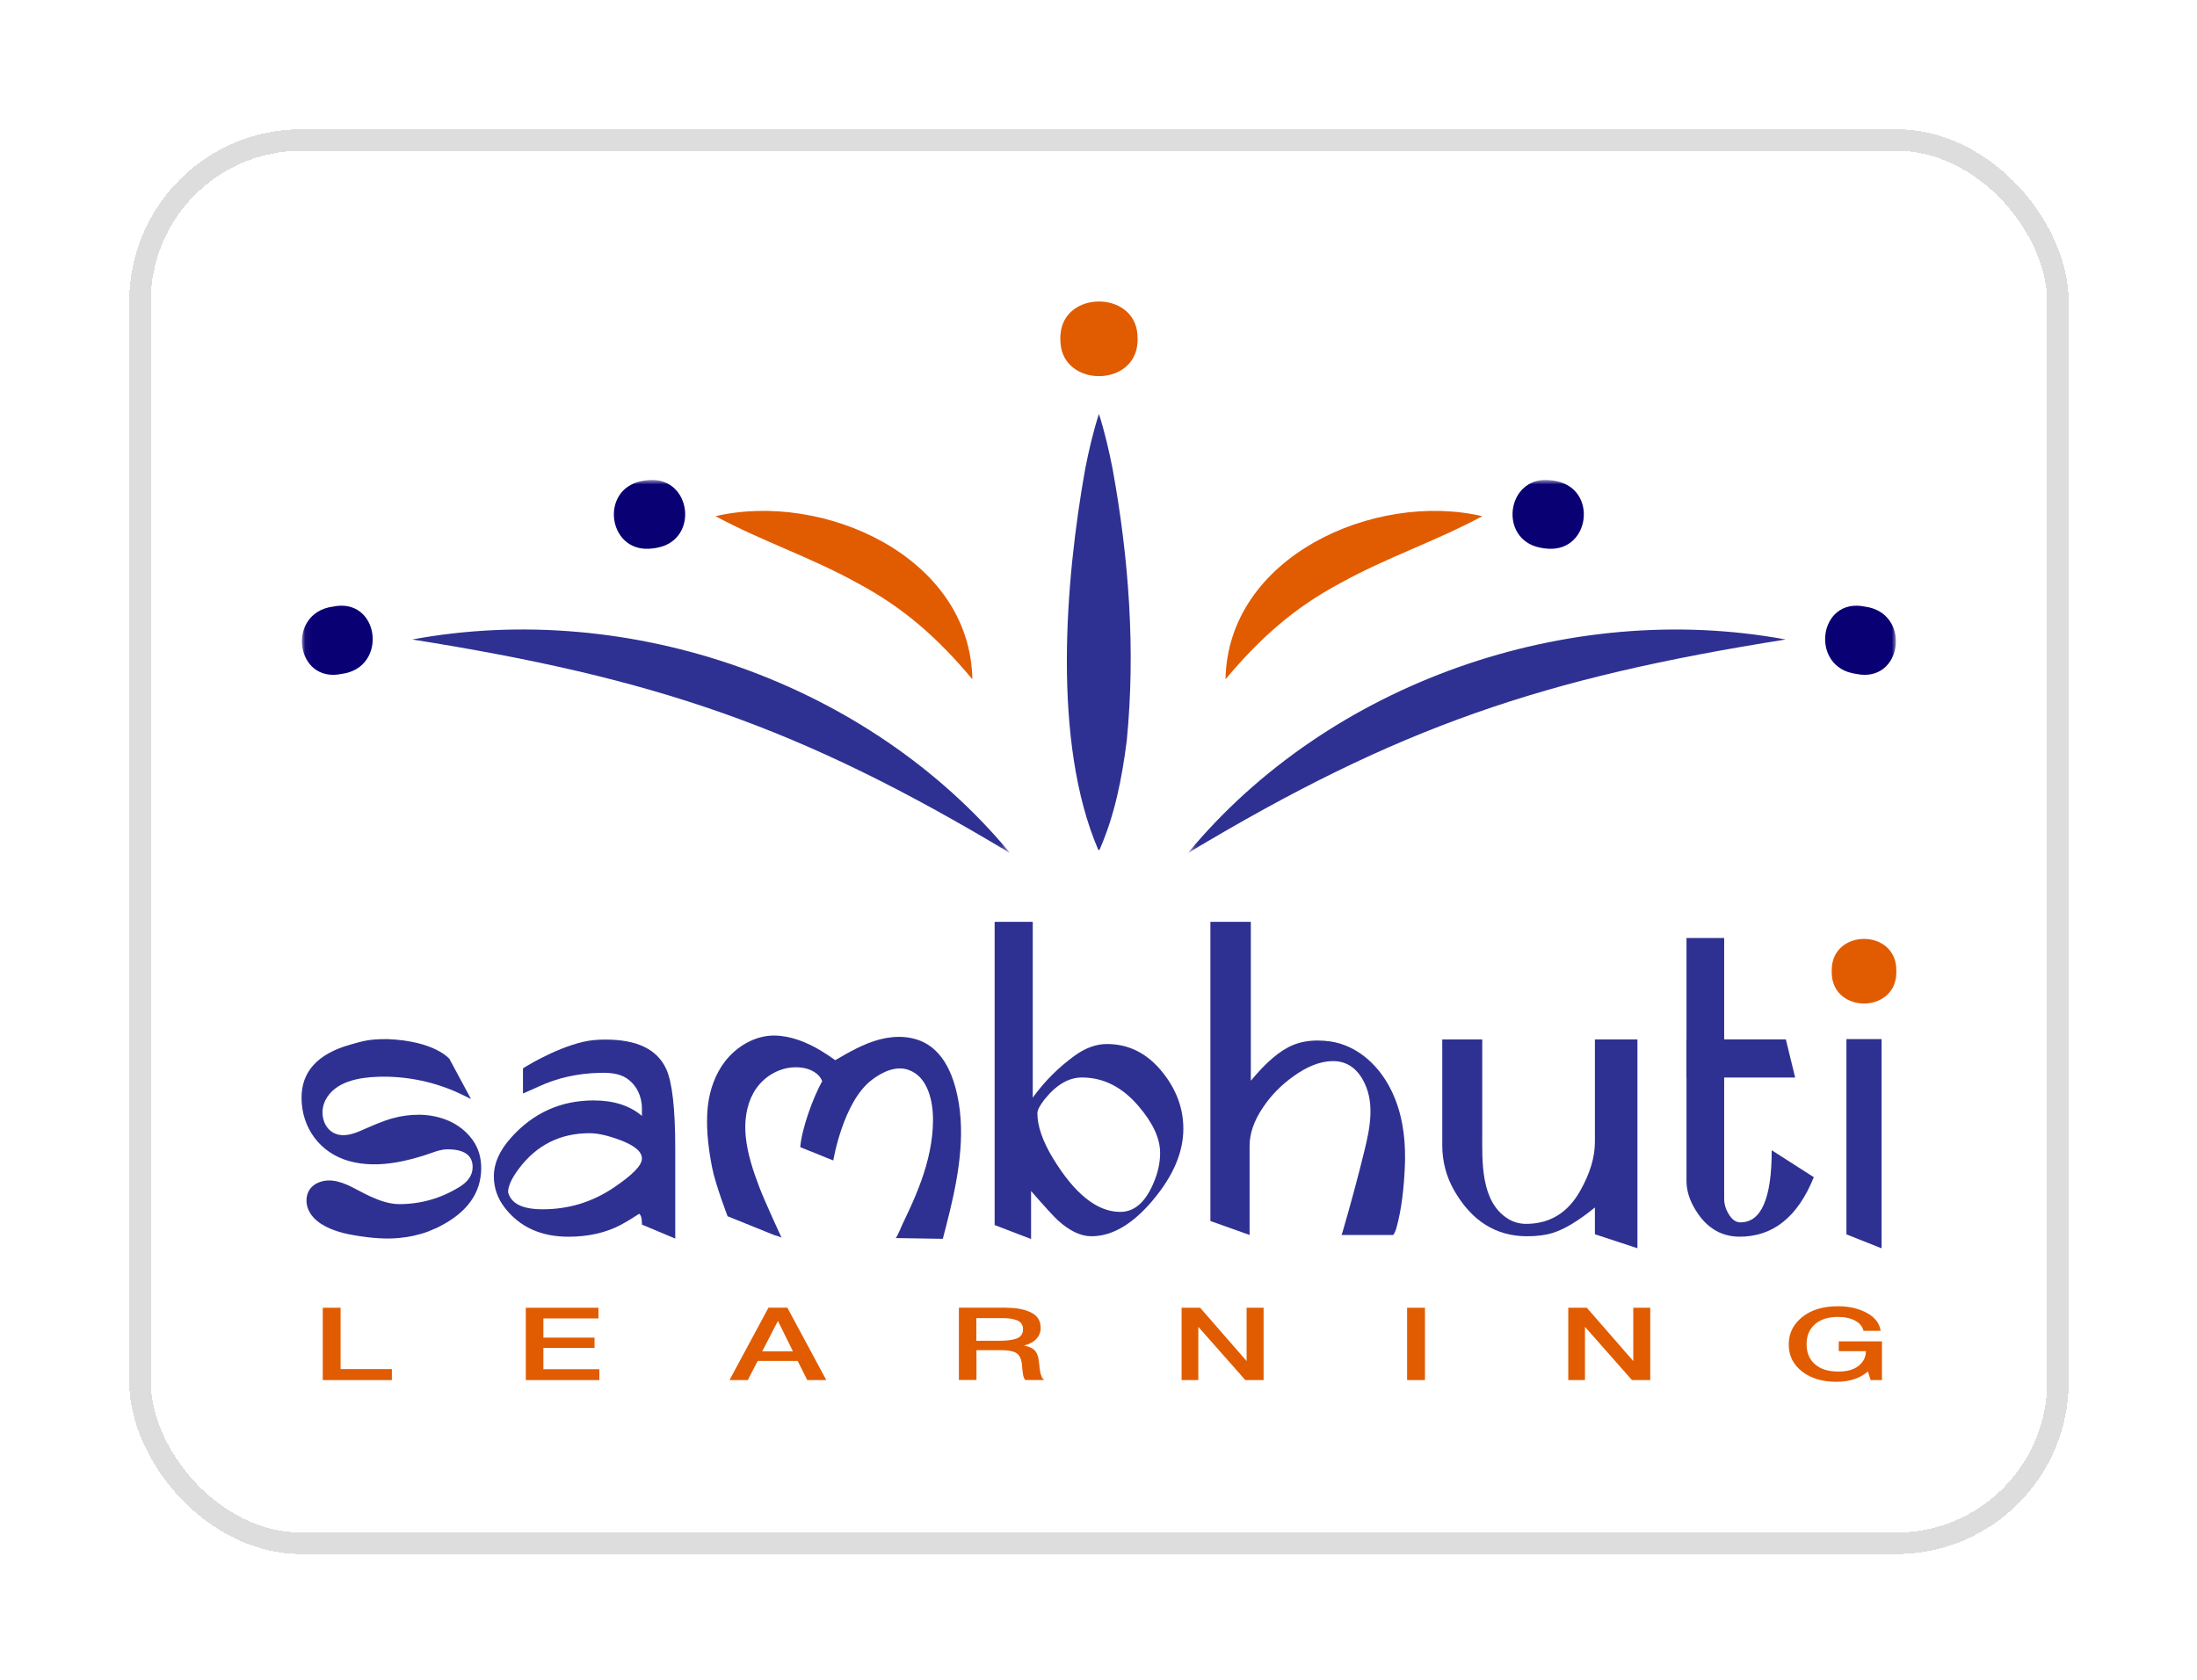 <svg width="306" height="234" viewBox="0 0 306 234" fill="none" xmlns="http://www.w3.org/2000/svg">
<g filter="url(#filter0_d_3460_7523)">
<rect x="19.5" y="19.5" width="267.127" height="195.49" rx="22.5" stroke="#DDDDDD" stroke-width="3" shape-rendering="crispEdges"/>
<path d="M158.448 47.199C158.448 47.424 158.441 47.642 158.418 47.859C157.923 53.91 148.208 53.91 147.713 47.859C147.698 47.642 147.683 47.417 147.683 47.199C147.683 46.981 147.69 46.756 147.713 46.538C148.208 40.487 157.923 40.487 158.418 46.538C158.433 46.756 158.448 46.981 158.448 47.199Z" fill="#E15B00"/>
<path d="M152.976 118.401C146.55 103.476 148.322 81.066 151.159 65.248C151.662 62.718 152.248 60.188 153.059 57.658C153.87 60.188 154.448 62.718 154.951 65.248C157.233 77.763 158.179 90.541 156.933 103.213C156.257 108.416 155.296 113.476 153.134 118.401H152.969H152.976Z" fill="#2E3192"/>
<mask id="mask0_3460_7523" style="mask-type:luminance" maskUnits="userSpaceOnUse" x="165" y="66" width="100" height="53">
<path d="M165.446 66.854H264.071V118.843H165.446V66.854Z" fill="white"/>
</mask>
<g mask="url(#mask0_3460_7523)">
<path d="M165.446 118.842C185.116 95.058 218.464 83.49 248.711 89.083C214.943 94.443 194.845 101.17 165.446 118.842Z" fill="#2E3192"/>
<path d="M170.691 94.632C170.991 77.515 191.472 68.416 206.464 71.907C199.827 75.458 193.101 77.673 186.749 81.194C180.316 84.617 175.526 88.844 170.684 94.632H170.691Z" fill="#E15B00"/>
<path d="M215.029 76.38C214.818 76.35 214.608 76.312 214.405 76.267C208.73 75.051 209.826 66.515 215.607 66.868C215.817 66.883 216.027 66.898 216.237 66.928C216.447 66.958 216.658 66.996 216.86 67.041C222.536 68.257 221.44 76.793 215.659 76.44C215.449 76.425 215.239 76.41 215.029 76.38Z" fill="#090073"/>
<path d="M258.534 93.878C251.988 93.023 253.249 83.143 259.735 84.502C266.282 85.358 265.021 95.237 258.534 93.878Z" fill="#090073"/>
</g>
<mask id="mask1_3460_7523" style="mask-type:luminance" maskUnits="userSpaceOnUse" x="42" y="66" width="99" height="53">
<path d="M140.676 66.854H42.051V118.843H140.676V66.854Z" fill="white"/>
</mask>
<g mask="url(#mask1_3460_7523)">
<path d="M140.684 118.84C111.27 101.161 91.172 94.442 57.419 89.081C87.666 83.481 121.014 95.057 140.684 118.84Z" fill="#2E3192"/>
<path d="M135.437 94.631C130.602 88.843 125.805 84.616 119.371 81.193C113.02 77.664 106.301 75.465 99.657 71.906C114.65 68.415 135.137 77.514 135.43 94.631H135.437Z" fill="#E15B00"/>
<path d="M91.071 76.38C91.281 76.35 91.492 76.312 91.694 76.267C97.37 75.051 96.274 66.515 90.493 66.868C90.283 66.883 90.073 66.898 89.862 66.928C89.652 66.958 89.442 66.996 89.239 67.041C83.564 68.257 84.66 76.793 90.441 76.44C90.651 76.425 90.861 76.41 91.071 76.38Z" fill="#090073"/>
<path d="M47.582 93.878C54.129 93.023 52.867 83.143 46.381 84.502C39.834 85.358 41.096 95.237 47.582 93.878Z" fill="#090073"/>
</g>
<path d="M132.262 168.841C131.962 170.095 131.639 171.341 131.316 172.572C129.124 172.535 126.932 172.505 124.74 172.467C124.898 172.467 125.626 170.68 125.731 170.463C126.031 169.847 126.324 169.224 126.609 168.601C127.225 167.265 127.803 165.913 128.298 164.532C129.282 161.792 129.95 158.909 129.95 155.981C129.95 153.436 129.267 149.998 126.534 149.037C124.792 148.421 122.908 149.307 121.437 150.425C117.413 153.466 116.061 161.657 116.061 161.657C116.061 161.657 113.036 160.44 111.459 159.802C111.662 157.227 113.253 152.865 114.515 150.613C114.117 149.525 112.931 148.924 111.79 148.744C109.027 148.316 106.287 149.832 104.943 152.235C103.937 154.044 103.667 156.199 103.862 158.256C104.094 160.718 104.905 163.143 105.784 165.44C106.542 167.422 108.839 172.385 108.877 172.467C108.802 172.302 107.953 172.092 107.788 172.032C106.955 171.694 101.339 169.427 101.339 169.427C101.339 169.427 99.635 164.975 99.185 162.647C98.719 160.268 98.404 157.82 98.494 155.395C98.509 154.937 98.546 154.479 98.599 154.021C98.847 151.837 99.612 149.645 100.956 147.888C102.578 145.778 105.16 144.224 107.871 144.254C110.16 144.284 112.36 145.185 114.304 146.341C114.995 146.754 115.671 147.212 116.331 147.685C118.306 146.537 120.318 145.373 122.533 144.795C124.747 144.217 127.225 144.277 129.169 145.478C131.279 146.777 132.458 149.179 133.096 151.574C134.59 157.212 133.644 163.105 132.27 168.834L132.262 168.841Z" fill="#2E3192"/>
<path d="M195.665 162.597C195.538 165.375 195.237 168.431 194.479 171.111C194.374 171.463 194.239 171.779 194.051 172.034H186.851C186.897 171.899 186.949 171.771 186.987 171.644C188.083 167.89 189.104 164.114 190.035 160.315C190.845 157.019 191.574 153.341 189.712 150.233C188.713 148.581 187.317 147.77 185.508 147.815C183.833 147.86 182.047 148.566 180.14 149.94C178.428 151.156 177.009 152.612 175.883 154.309C174.659 156.133 174.044 157.898 174.044 159.594V172.034L168.586 170.09V128.416H174.216V150.555C176.341 147.973 178.301 146.306 180.11 145.57C181.123 145.158 182.257 144.947 183.526 144.947C184.134 144.947 184.749 144.992 185.35 145.082C188.893 145.638 191.709 148.123 193.413 151.186C193.743 151.779 194.036 152.387 194.284 153.018C195.5 156.043 195.815 159.362 195.665 162.597Z" fill="#2E3192"/>
<path d="M242.42 170.284C241.782 170.284 241.234 169.901 240.783 169.142C240.355 168.444 240.145 167.724 240.145 166.988V130.667H234.897V164.503C234.897 165.697 235.228 166.898 235.888 168.091C237.405 170.854 239.522 172.251 242.247 172.273C246.932 172.296 250.393 169.533 252.63 163.985L246.767 160.231C246.767 166.928 245.318 170.276 242.42 170.276V170.284Z" fill="#2E3192"/>
<path d="M248.734 144.789L250.032 150.104H234.897V144.789H248.734Z" fill="#2E3192"/>
<path d="M54.586 192.25H44.954V182.175H47.439V190.719H54.579V192.25H54.586Z" fill="#E15B00"/>
<path d="M83.355 183.662H75.683V186.334H82.807V187.761H75.683V190.734H83.475V192.25H73.235V182.175H83.355V183.662Z" fill="#E15B00"/>
<path d="M115.081 192.251H112.439L111.095 189.578H105.532L104.15 192.251H101.605L107.033 182.161H109.661L115.089 192.251H115.081ZM108.355 184L106.162 188.242H110.442L108.347 184H108.355Z" fill="#E15B00"/>
<path d="M140.206 182.176C141.603 182.176 142.736 182.401 143.622 182.844C144.508 183.287 144.943 184 144.943 184.976C144.943 185.577 144.741 186.095 144.335 186.523C143.93 186.951 143.352 187.259 142.616 187.446C142.961 187.506 143.254 187.589 143.502 187.702C143.75 187.814 143.945 187.934 144.08 188.069C144.215 188.205 144.335 188.37 144.425 188.58C144.516 188.79 144.583 188.97 144.613 189.128C144.643 189.286 144.673 189.488 144.703 189.744C144.718 189.811 144.733 189.939 144.756 190.126C144.778 190.314 144.786 190.442 144.793 190.502C144.793 190.562 144.816 190.667 144.831 190.817C144.846 190.967 144.868 191.072 144.883 191.132C144.898 191.193 144.921 191.283 144.951 191.403C144.981 191.523 145.011 191.613 145.041 191.673C145.071 191.733 145.101 191.808 145.139 191.883C145.176 191.958 145.221 192.033 145.274 192.086C145.326 192.138 145.386 192.191 145.454 192.244H142.811C142.774 192.206 142.736 192.161 142.706 192.108C142.676 192.056 142.646 192.003 142.616 191.936C142.586 191.876 142.571 191.816 142.556 191.763C142.541 191.711 142.526 191.643 142.504 191.553C142.481 191.463 142.473 191.388 142.473 191.335L142.436 191.08L142.398 190.825C142.398 190.765 142.398 190.667 142.376 190.524C142.353 190.382 142.353 190.284 142.353 190.224C142.286 189.406 142.046 188.843 141.633 188.535C141.22 188.227 140.431 188.077 139.275 188.077H136.002V192.236H133.555V182.161H140.199L140.206 182.176ZM136.002 186.771H139.26C139.733 186.771 140.139 186.748 140.462 186.711C140.792 186.673 141.122 186.606 141.46 186.508C141.798 186.41 142.053 186.245 142.226 186.02C142.406 185.795 142.489 185.509 142.489 185.157C142.489 184.834 142.413 184.571 142.248 184.361C142.091 184.151 141.865 183.993 141.565 183.888C141.272 183.783 140.964 183.715 140.657 183.678C140.349 183.64 139.981 183.618 139.561 183.618H135.987V186.771H136.002Z" fill="#E15B00"/>
<path d="M175.995 192.25H173.45L166.903 184.833V192.25H164.576V182.175H167.159L173.63 189.6V182.175H175.995V192.25Z" fill="#E15B00"/>
<path d="M198.469 192.25H195.984V182.175H198.469V192.25Z" fill="#E15B00"/>
<path d="M229.848 192.25H227.303L220.757 184.833V192.25H218.43V182.175H221.012L227.484 189.6V182.175H229.848V192.25Z" fill="#E15B00"/>
<path d="M262.118 192.25H260.541L260.166 191.048C259.047 192.009 257.591 192.49 255.789 192.49C253.815 192.49 252.216 192.009 250.985 191.048C249.753 190.087 249.138 188.834 249.138 187.287C249.138 185.741 249.753 184.502 250.992 183.488C252.231 182.475 253.897 181.964 255.999 181.964C257.523 181.964 258.86 182.272 259.993 182.88C261.135 183.496 261.78 184.329 261.938 185.388H259.55C259.408 184.787 259.017 184.307 258.379 183.969C257.741 183.624 256.945 183.451 255.984 183.451C254.633 183.451 253.567 183.789 252.786 184.472C252.013 185.148 251.623 186.078 251.623 187.257C251.623 188.436 252.013 189.374 252.794 190.05C253.575 190.726 254.663 191.063 256.06 191.063C257.283 191.063 258.229 190.793 258.89 190.245C259.55 189.697 259.888 189.021 259.888 188.218H256.105V186.859H262.118V192.25Z" fill="#E15B00"/>
<path d="M264.127 135.293C264.127 135.488 264.12 135.676 264.105 135.863C263.692 141.103 255.554 141.103 255.141 135.863C255.126 135.676 255.118 135.48 255.118 135.293C255.118 135.105 255.126 134.91 255.141 134.722C255.554 129.482 263.692 129.482 264.105 134.722C264.12 134.91 264.127 135.105 264.127 135.293Z" fill="#E15B00"/>
<path d="M58.306 155.291C57.083 155.283 55.851 155.456 54.688 155.779C53.149 156.207 51.7 156.882 50.243 157.513C49.417 157.873 48.539 158.166 47.646 158.129C45.213 158.009 44.328 155.231 45.318 153.271C46.64 150.651 49.995 150.088 52.638 149.998C56.279 149.878 59.95 150.569 63.299 152.003C64.094 152.34 65.603 153.099 65.603 153.099L62.608 147.528C62.608 147.528 60.648 145.021 53.967 144.75C51.294 144.75 50.596 145.013 48.749 145.531C44.23 146.815 41.978 149.292 42 152.964C42.023 157.13 44.56 160.576 48.569 161.725C50.716 162.34 53.006 162.295 55.206 161.92C56.482 161.702 57.736 161.364 58.974 160.989C60.063 160.659 61.182 160.103 62.33 160.103C64.665 160.103 65.829 160.929 65.829 162.581C65.829 163.692 65.198 164.623 63.929 165.388C61.347 166.957 58.569 167.738 55.619 167.738C54.177 167.738 52.751 167.205 51.459 166.612C49.83 165.861 48.209 164.713 46.4 164.472C45.161 164.307 43.757 164.713 43.089 165.771C42.593 166.552 42.578 167.581 42.924 168.444C43.269 169.3 43.952 169.998 44.733 170.493C46.264 171.469 48.066 171.882 49.83 172.16C51.737 172.46 53.697 172.641 55.619 172.453C57 172.325 58.374 172.025 59.68 171.537C60.108 171.379 60.513 171.154 60.934 170.996C60.971 170.974 61.016 170.959 61.054 170.936C61.099 170.914 61.144 170.891 61.189 170.869C65.078 168.894 67.022 166.169 67.022 162.716C67.022 161.214 66.624 159.908 65.829 158.804C64.064 156.349 61.204 155.306 58.306 155.283V155.291Z" fill="#2E3192"/>
<path d="M228.063 144.798V173.882L222.14 171.937V168.206C219.843 170.075 217.868 171.261 216.232 171.757C215.241 172.065 214.062 172.215 212.696 172.215C208.364 172.215 204.985 170.09 202.546 165.849C201.434 163.912 200.879 161.802 200.879 159.512V144.798H206.449V157.771C206.449 161.705 206.164 167.41 210.068 169.798C210.811 170.255 211.667 170.488 212.545 170.488C215.871 170.488 218.401 168.934 220.128 165.819C221.472 163.431 222.14 161.179 222.14 159.069V144.798H228.063Z" fill="#2E3192"/>
<path d="M262.067 144.75V173.894L257.172 171.95V144.75H262.067Z" fill="#2E3192"/>
<path d="M161.927 149.384C159.825 146.749 157.243 145.435 154.172 145.435C152.656 145.435 151.139 145.991 149.623 147.102C147.385 148.731 145.456 150.668 143.842 152.905V128.416H138.534V170.653L143.609 172.597V165.916C145.591 168.183 146.837 169.542 147.348 170C148.977 171.479 150.531 172.214 152.01 172.214C154.908 172.214 157.768 170.533 160.583 167.177C163.406 163.813 164.818 160.503 164.818 157.244C164.818 154.414 163.857 151.794 161.927 149.384ZM160.816 164.422C159.675 167.357 158.076 168.821 156.034 168.821C152.806 168.821 149.675 166.321 146.642 161.321C145.208 158.949 144.488 156.862 144.488 155.06C144.488 154.647 144.81 154.024 145.448 153.198C147.085 151.133 148.834 150.097 150.696 150.097C153.677 150.097 156.289 151.419 158.541 154.046C160.568 156.396 161.582 158.581 161.582 160.6C161.582 161.862 161.327 163.138 160.816 164.422Z" fill="#2E3192"/>
<path d="M92.794 148.924C91.548 146.184 88.74 144.817 84.363 144.817C83.312 144.817 82.246 144.885 81.18 145.14C76.976 146.146 72.839 148.826 72.839 148.826V152.325C73.552 152.024 74.266 151.709 75.001 151.371C77.606 150.155 80.474 149.51 83.605 149.449C85.001 149.404 86.105 149.585 86.915 149.997C87.028 150.058 87.148 150.125 87.261 150.2C88.65 151.109 89.408 152.723 89.408 154.382V155.448C87.719 154.014 85.482 153.293 82.696 153.293C78.109 153.293 74.273 155.02 71.18 158.481C69.581 160.26 68.785 162.054 68.785 163.864C68.785 165.47 69.288 166.927 70.302 168.233C72.381 170.928 75.339 172.279 79.168 172.279C81.953 172.279 84.393 171.724 86.495 170.613C87.148 170.267 87.997 169.757 89.025 169.081C89.28 169.277 89.408 169.719 89.408 170.418V170.59L94.048 172.535V159.982C94.048 154.434 93.627 150.748 92.794 148.924ZM85.497 165.425C82.501 167.452 79.198 168.458 75.579 168.458C72.779 168.458 71.18 167.67 70.767 166.078C70.767 165.23 71.263 164.141 72.254 162.82C74.724 159.517 78.012 157.858 82.118 157.858C83.244 157.858 84.656 158.173 86.345 158.804C88.387 159.569 89.408 160.425 89.408 161.386C89.408 162.347 88.102 163.668 85.497 165.425Z" fill="#2E3192"/>
</g>
<defs>
<filter id="filter0_d_3460_7523" x="0.7" y="0.7" width="304.727" height="233.09" filterUnits="userSpaceOnUse" color-interpolation-filters="sRGB">
<feFlood flood-opacity="0" result="BackgroundImageFix"/>
<feColorMatrix in="SourceAlpha" type="matrix" values="0 0 0 0 0 0 0 0 0 0 0 0 0 0 0 0 0 0 127 0" result="hardAlpha"/>
<feOffset/>
<feGaussianBlur stdDeviation="8.65"/>
<feComposite in2="hardAlpha" operator="out"/>
<feColorMatrix type="matrix" values="0 0 0 0 0 0 0 0 0 0 0 0 0 0 0 0 0 0 0.25 0"/>
<feBlend mode="normal" in2="BackgroundImageFix" result="effect1_dropShadow_3460_7523"/>
<feBlend mode="normal" in="SourceGraphic" in2="effect1_dropShadow_3460_7523" result="shape"/>
</filter>
</defs>
</svg>
